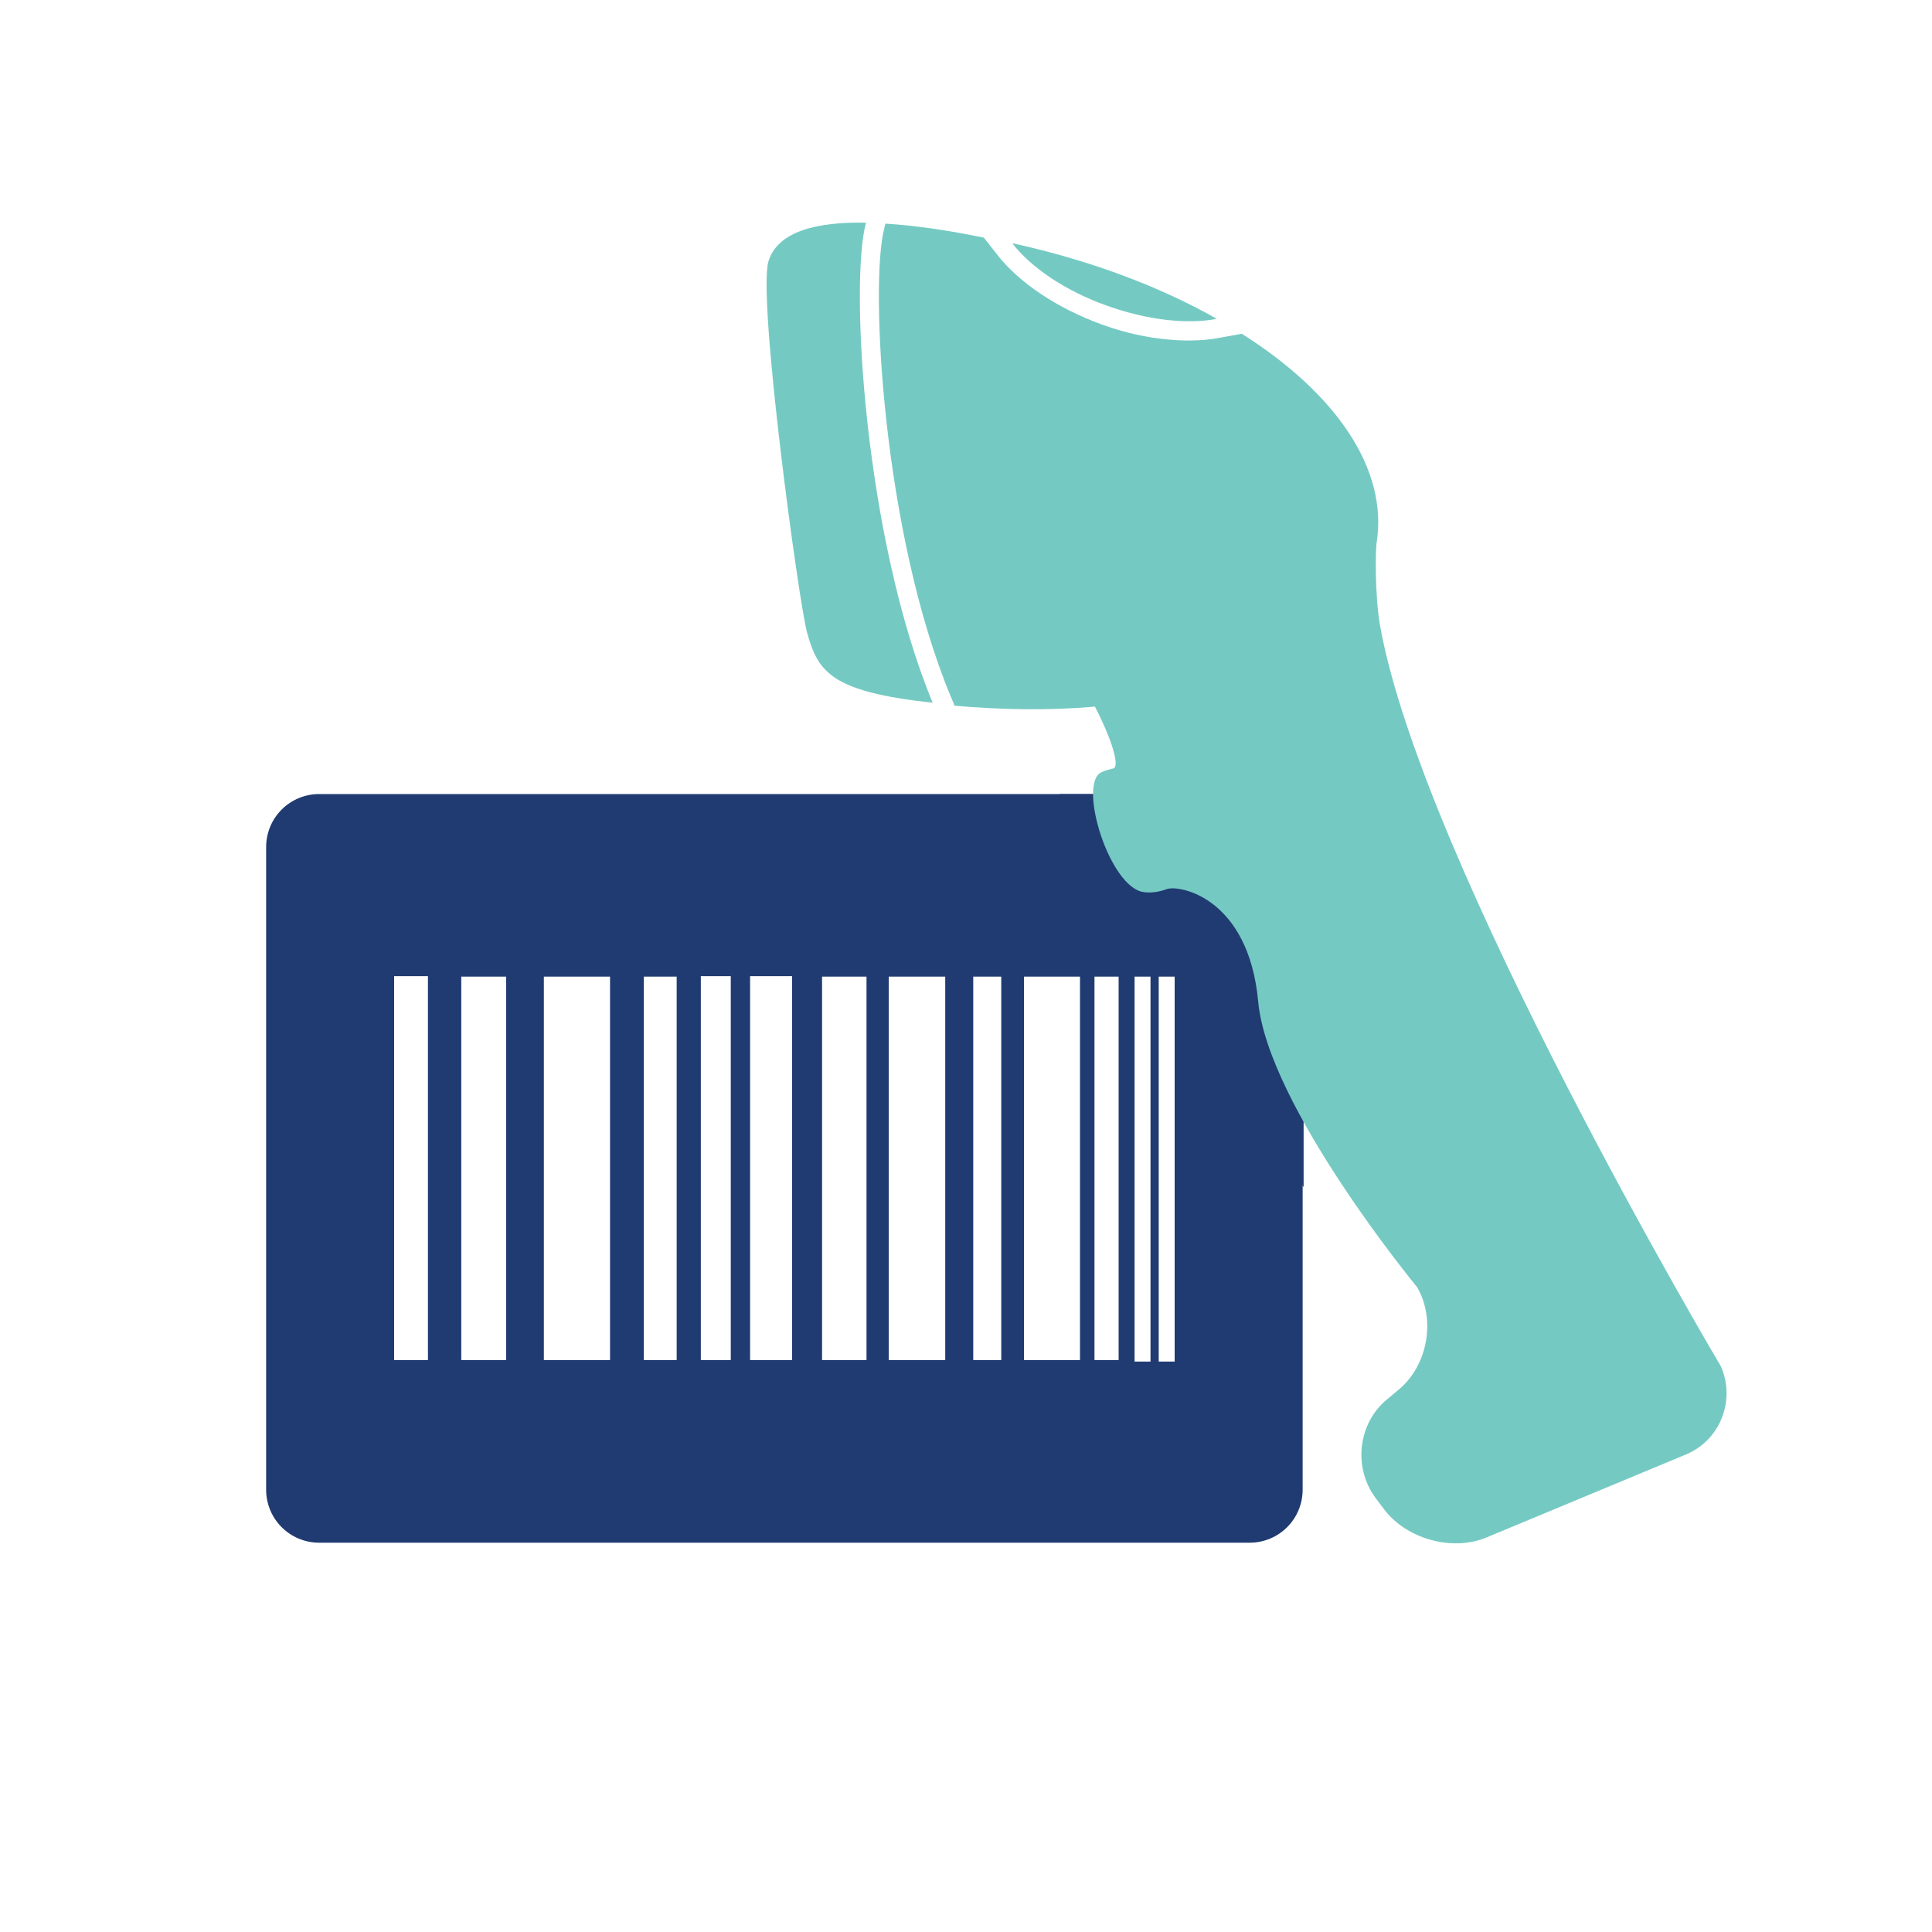 <svg xmlns="http://www.w3.org/2000/svg" id="Layer_1" data-name="Layer 1" viewBox="0 0 40 40"><defs><style>      .cls-1 {        fill: none;      }      .cls-1, .cls-2, .cls-3 {        stroke-width: 0px;      }      .cls-2 {        fill: #74cac2;      }      .cls-3 {        fill: #203b72;      }    </style></defs><rect class="cls-1" x="0" y="0" width="40" height="40" rx="20" ry="20"></rect><g><path class="cls-3" d="m25.87,16.44H6.61c-.61,0-1.1.49-1.1,1.1v13.3c0,.61.49,1.1,1.1,1.1h19.26c.61,0,1.1-.49,1.1-1.1v-13.3c0-.61-.49-1.1-1.1-1.1Zm-17.01,11.72h-.7v-7.95h.7v7.95Zm1.62,0h-.93v-7.94h.93v7.94Zm2.15,0h-1.37v-7.94h1.37v7.94Zm1.38,0h-.68v-7.94h.68v7.94Zm1.12,0h-.62v-7.95h.62v7.95Zm1.27,0h-.87v-7.95h.87v7.95Zm1.54,0h-.92v-7.94h.92v7.94Zm1.63,0h-1.17v-7.94h1.17v7.94Zm1.16,0h-.58v-7.94h.58v7.94Zm1.63,0h-1.16v-7.94h1.16v7.94Zm.8,0h-.5v-7.94h.5v7.94Zm.66.03h-.33v-7.97h.33v7.97Zm.5,0h-.33v-7.97h.33v7.97Z"></path><path class="cls-3" d="m26.98,17.54c0-.61-.49-1.1-1.1-1.1h-3.94c0,.13.01.28.04.44.1.59.58,2.15,1.63,2.29.07,0,.13.01.2.01.17,0,.35-.03.52-.08.17.03.91.26,1.04,1.7.1,1.13.85,2.56,1.62,3.78v-7.03Z"></path><g><path class="cls-2" d="m25.2,6.6c-.61.12-1.44.03-2.28-.27-.87-.31-1.57-.79-1.96-1.29,0,0,.01,0,.02,0,1.59.35,3.03.89,4.21,1.56Z"></path><path class="cls-2" d="m17.93,4.61c-.34,1.23-.04,6.51,1.38,9.94-2.1-.23-2.37-.63-2.6-1.45-.17-.61-1.03-6.92-.8-7.69.19-.62,1-.82,2.02-.8Z"></path><path class="cls-2" d="m19.76,14.6l-.08-.19c-1.4-3.37-1.68-8.54-1.37-9.69l.02-.09c.65.04,1.36.15,2.04.29l.29.37c.45.57,1.23,1.09,2.13,1.42.62.23,1.26.34,1.83.34.23,0,.45-.02.65-.06l.44-.08c1.93,1.22,3.04,2.79,2.79,4.34-.02.11-.04,1.03.07,1.69.88,4.94,7.06,15.35,7.06,15.35.31.71-.02,1.54-.74,1.83l-4.11,1.71c-.72.3-1.67.03-2.13-.59l-.18-.24c-.46-.63-.35-1.54.25-2.03l.24-.2c.6-.5.77-1.45.38-2.12,0,0-3.09-3.75-3.29-5.91-.2-2.17-1.65-2.43-1.9-2.33-.16.06-.32.08-.47.06-.71-.09-1.37-2.24-.88-2.48.08-.04.17-.06.25-.08.14-.04-.03-.6-.38-1.28-.92.08-1.9.07-2.92-.02Z"></path></g></g></svg>